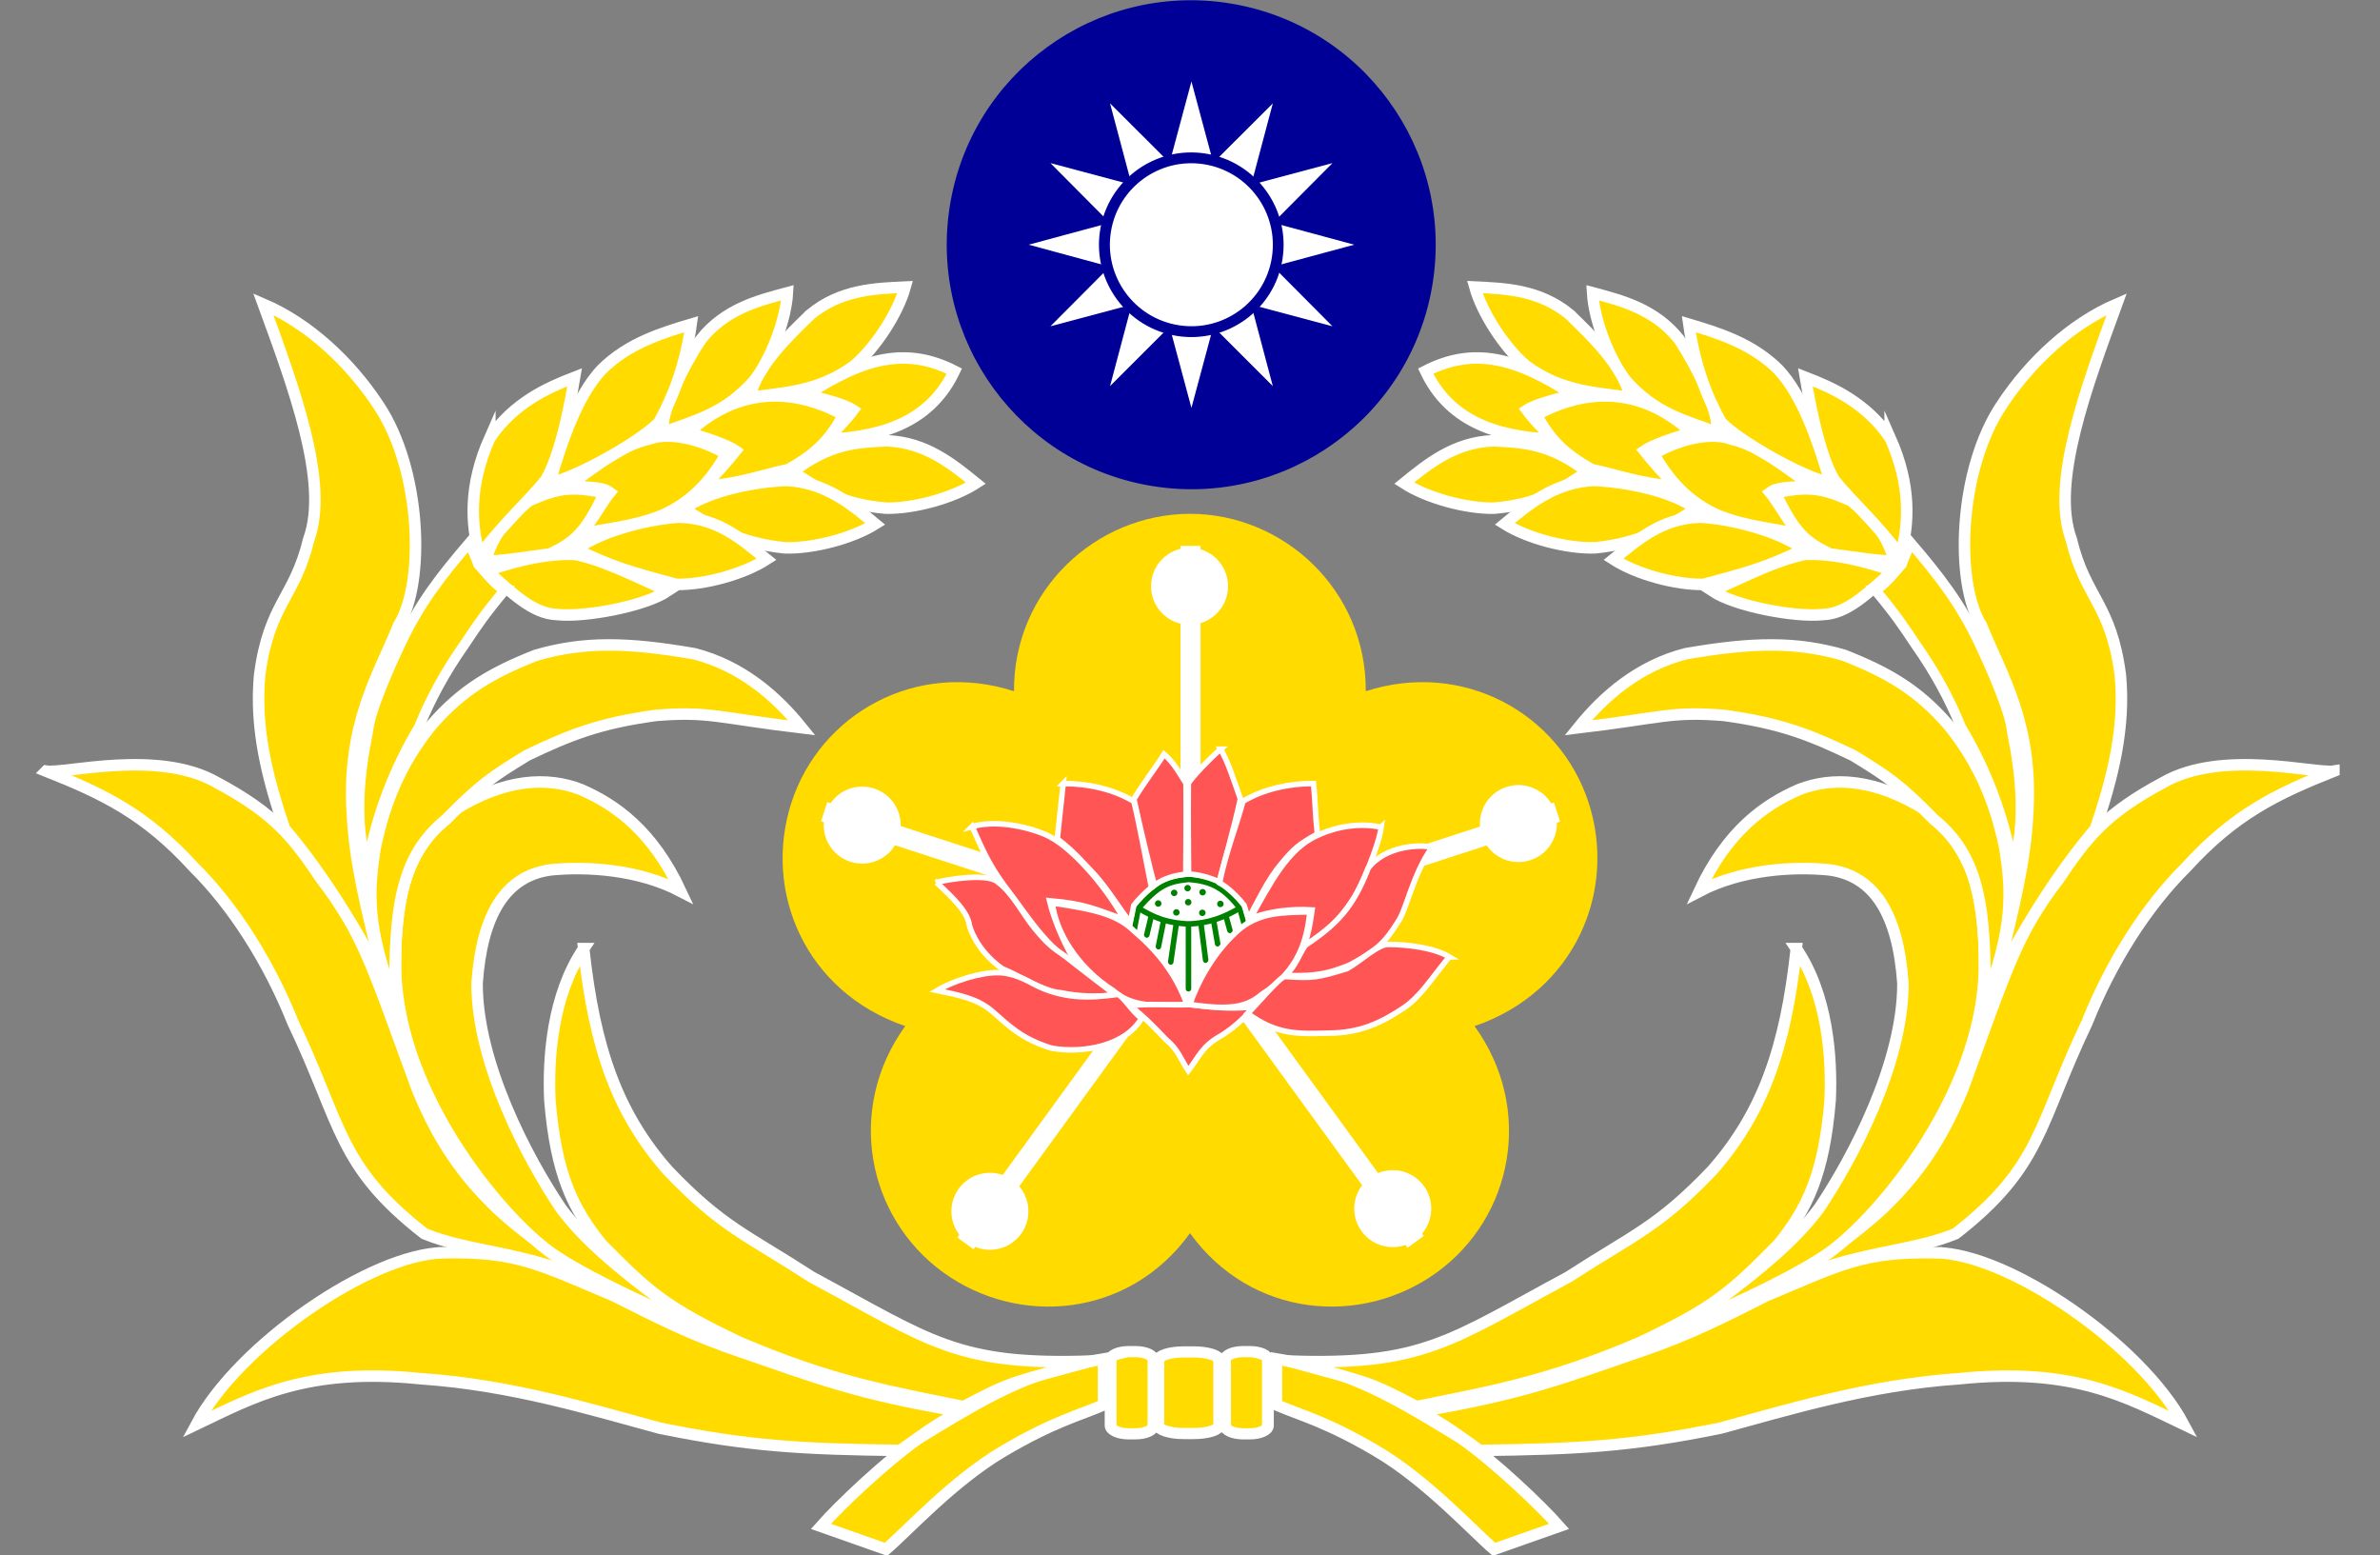 <?xml version="1.0" encoding="UTF-8" standalone="no"?>
<!-- Generator: Adobe Illustrator 16.0.0, SVG Export Plug-In . SVG Version: 6.00 Build 0)  -->

<svg
   xmlns:dc="http://purl.org/dc/elements/1.1/"
   xmlns:cc="http://creativecommons.org/ns#"
   xmlns:rdf="http://www.w3.org/1999/02/22-rdf-syntax-ns#"
   xmlns:svg="http://www.w3.org/2000/svg"
   xmlns="http://www.w3.org/2000/svg"
   xmlns:sodipodi="http://sodipodi.sourceforge.net/DTD/sodipodi-0.dtd"
   xmlns:inkscape="http://www.inkscape.org/namespaces/inkscape"
   enable-background="new 0 0 827.727 540.689"
   xml:space="preserve"
   height="540.69px"
   viewBox="0 0 827.727 540.689"
   width="827.73px"
   version="1.1"
   y="0px"
   x="0px"
   id="svg2"
   inkscape:version="0.48.4 r9939"
   sodipodi:docname="Republic_of_China_Military_Police_Logo-2.svg"><rect x="0" y="0" width="827.727" height="540.689" fill="#808080" stroke="none"/><sodipodi:namedview
   pagecolor="#ffffff"
   bordercolor="#666666"
   borderopacity="1"
   objecttolerance="10"
   gridtolerance="10"
   guidetolerance="10"
   inkscape:pageopacity="0"
   inkscape:pageshadow="2"
   inkscape:window-width="1920"
   inkscape:window-height="1028"
   id="namedview240"
   showgrid="false"
   inkscape:zoom="1"
   inkscape:cx="415.32649"
   inkscape:cy="229.8825"
   inkscape:window-x="-8"
   inkscape:window-y="-8"
   inkscape:window-maximized="1"
   inkscape:current-layer="svg2" /><defs
   id="defs6">
</defs>
<g
   transform="translate(-3.936,0)"
   id="g8"
   style="fill:#ffdb00;fill-opacity:1">
		<g
   transform="matrix(1.057,0,0,0.999,-182.077,-86.83)"
   id="g10"
   style="fill:#ffdb00;fill-opacity:1">
			<path
   style="fill:#ffdb00;stroke:#ffffff;stroke-width:3.892;fill-opacity:1"
   d="m 579.06,583.09 c 0,1.58 2.634,2.861 5.886,2.861 h 2.327 c 3.252,0 5.888,-1.28 5.888,-2.861 v -22.884 c 0,-1.578 -2.636,-2.861 -5.888,-2.861 h -2.327 c -3.252,0 -5.886,1.281 -5.886,2.861 v 22.884 z"
   id="path12"
   inkscape:connector-curvature="0" />
			<path
   style="fill:#ffdb00;stroke:#ffffff;stroke-width:3.892;fill-opacity:1"
   d="m 577.14,583.01 c 0,1.568 -3.742,2.84 -8.36,2.84 h -3.304 c -4.617,0 -8.358,-1.274 -8.358,-2.84 v -22.721 c 0,-1.57 3.741,-2.84 8.358,-2.84 h 3.304 c 4.617,0 8.36,1.272 8.36,2.84 v 22.721 z"
   id="path14"
   inkscape:connector-curvature="0" />
			<path
   style="fill:#ffdb00;stroke:#ffffff;stroke-width:3.892;fill-opacity:1"
   d="m 555.51,583.09 c 0,1.58 -2.635,2.861 -5.887,2.861 h -2.327 c -3.252,0 -5.888,-1.28 -5.888,-2.861 v -22.884 c 0,-1.578 2.636,-2.861 5.888,-2.861 h 2.327 c 3.252,0 5.887,1.281 5.887,2.861 v 22.884 z"
   id="path16"
   inkscape:connector-curvature="0" />
		</g>
		<g
   stroke-miterlimit="10"
   transform="translate(-1,0)"
   id="g18"
   style="stroke-miterlimit:10;fill:#ffdb00;fill-opacity:1">
			<g
   transform="matrix(0.999,-0.043,0.043,0.999,-168.824,-22.606)"
   id="g20"
   style="fill:#ffdb00;fill-opacity:1">
					<path
   style="fill:#ffdb00;stroke:#ffffff;stroke-width:4;stroke-miterlimit:10;fill-opacity:1"
   d="m 713.57,190.83 c -19.665,-14.33 -34.529,-18.111 -51.082,-10.514 7.174,16.874 22.12,23.896 43.469,25.611 -2.907,-3.149 -6.492,-7.11 -8.83,-10.561 3.532,-2.118 12.294,-3.756 16.443,-4.536 z"
   id="path22"
   inkscape:connector-curvature="0" />
					<path
   style="fill:#ffdb00;stroke:#ffffff;stroke-width:4;stroke-miterlimit:10;fill-opacity:1"
   d="m 713.35,162.77 c -10.213,-9.132 -22.195,-9.993 -32.509,-10.927 2.167,9.263 9.347,21.39 16.476,28.024 12.132,9.838 24.318,10.422 35.922,12.689 -1.936,-11.184 -12.984,-22.471 -19.889,-29.786 z"
   id="path24"
   inkscape:connector-curvature="0" />
					<path
   style="fill:#ffdb00;stroke:#ffffff;stroke-width:4;stroke-miterlimit:10;fill-opacity:1"
   d="m 754.11,205.74 c -17.566,-17.763 -37.481,-16.609 -53.817,-8.558 4.588,9.375 9.366,14.17 18.315,19.782 8.767,2.242 17.606,6.013 29.326,7.107 -2.992,-3.068 -8.164,-9.403 -10.596,-12.788 3.471,-2.215 12.644,-4.65 16.772,-5.543 z"
   id="path26"
   inkscape:connector-curvature="0" />
					<path
   style="fill:#ffdb00;stroke:#ffffff;stroke-width:4;stroke-miterlimit:10;fill-opacity:1"
   d="m 794.57,225.69 c -9.955,-7.87 -17.944,-14.797 -26.954,-17.204 -5.526,-2.407 -16.051,-1.787 -27.097,3.944 4.557,9.296 11.513,17.745 21.86,22.576 9.47,4.222 19.572,5.391 27.898,7.628 -3.072,-2.989 -7.335,-11.701 -9.856,-15.021 3.413,-2.306 10.047,-0.921 14.149,-1.923 z"
   id="path28"
   inkscape:connector-curvature="0" />
					<path
   style="fill:#ffdb00;stroke:#ffffff;stroke-width:4;stroke-miterlimit:10;fill-opacity:1"
   d="m 751.11,173.18 c -8.038,-11.096 -19.563,-14.483 -29.442,-17.59 0.148,9.513 4.584,22.889 10.14,30.887 9.764,12.193 20.11,14.835 30.967,19.517 1.521,-6.872 -6.475,-24.199 -11.665,-32.814 z"
   id="path30"
   inkscape:connector-curvature="0" />
					<path
   style="fill:#ffdb00;stroke:#ffffff;stroke-width:4;stroke-miterlimit:10;fill-opacity:1"
   d="m 684.9,205.52 c -13.7,-0.054 -23.234,7.255 -31.568,13.401 7.769,5.491 21.187,9.798 30.923,10.027 15.605,-0.693 22.75,-5.2 32.934,-11.205 C 704.835,207.18 694.919,206.408 684.9,205.52 z"
   id="path32"
   inkscape:connector-curvature="0" />
					<path
   style="fill:#ffdb00;stroke:#ffffff;stroke-width:4;stroke-miterlimit:10;fill-opacity:1"
   d="m 719.09,220.8 c -13.7,0.116 -23.142,7.543 -31.4,13.792 7.837,5.394 21.307,9.535 31.045,9.643 15.595,-0.886 25.606,-5.98 35.716,-12.111 -8.959,-6.972 -25.332,-10.56 -35.361,-11.324 z"
   id="path34"
   inkscape:connector-curvature="0" />
					<path
   style="fill:#ffdb00;stroke:#ffffff;stroke-width:4;stroke-miterlimit:10;fill-opacity:1"
   d="m 755.53,235.13 c -13.701,-0.063 -22.245,7.238 -30.584,13.379 7.765,5.497 21.181,9.813 30.916,10.049 16.601,-3.666 22.754,-5.183 35.43,-10.684 -8.866,-7.087 -25.744,-11.847 -35.762,-12.744 z"
   id="path36"
   inkscape:connector-curvature="0" />
					<path
   style="fill:#ffdb00;stroke:#ffffff;stroke-width:4;stroke-miterlimit:10;fill-opacity:1"
   d="m 785.05,185.02 c -8.855,-9.6 -20.617,-13.683 -30.403,-17.069 1.37,13.991 4.926,25.001 9.756,34.645 6.924,7.491 28.333,20.603 37.062,22.608 -3.654,-14.911 -8.349,-30.875 -16.415,-40.184 z"
   id="path38"
   inkscape:connector-curvature="0" />
					<path
   style="fill:#ffdb00;stroke:#ffffff;stroke-width:4;stroke-miterlimit:10;fill-opacity:1"
   d="m 808.4,231.71 c -10.11,-5.021 -14.58,-5.723 -26.203,-3.95 6.074,14.805 10.266,17.931 18.027,22.119 9.481,1.611 13.577,2.697 22.478,3.575 -2.638,-9.401 -5.51,-13.907 -14.302,-21.744 z"
   id="path40"
   inkscape:connector-curvature="0" />
					<path
   style="fill:#ffdb00;stroke:#ffffff;stroke-width:4;stroke-miterlimit:10;fill-opacity:1"
   d="m 822.9,210.42 c -7.922,-12.557 -19.053,-18.151 -28.546,-22.289 1.769,14.552 4.397,28.31 8.423,36.001 5.318,7.379 13.28,14.784 21.982,27.323 3.471,-10.956 4.797,-24.074 -1.859,-41.035 z"
   id="path42"
   inkscape:connector-curvature="0" />
					<path
   style="fill:#ffdb00;stroke:#ffffff;stroke-width:4;stroke-miterlimit:10;fill-opacity:1"
   d="m 791.62,249.62 c -10.215,1.687 -20.377,6.35 -32.803,11.349 7.668,5.632 28.252,10.443 37.982,9.854 8.65,0.089 15.872,-6.712 25.154,-14.136 -12.351,-4.959 -22.322,-6.99 -30.333,-7.067 z"
   id="path44"
   inkscape:connector-curvature="0" />
			</g>
			<g
   id="g46"
   style="fill:#ffdb00;fill-opacity:1">
				<g
   transform="translate(-148.293,-87.333)"
   id="g48"
   style="fill:#ffdb00;fill-opacity:1">
						<path
   style="fill:#ffdb00;stroke:#ffffff;stroke-width:4;stroke-miterlimit:10;fill-opacity:1"
   d="m 611.87,562.98 c -4.336,-1.104 -10.659,-2.515 -14.712,-3.164 v 16.014 c 8.524,3.653 17.374,5.765 34.843,16.055 17.47,10.291 33.331,27.742 40.818,34.141 l 22.643,-7.979 c -6.36,-7.22 -22.82,-22.88 -34.46,-30.88 -18.33,-11.17 -31.6,-19.26 -49.13,-24.18 z"
   id="path50"
   inkscape:connector-curvature="0" />
						<path
   style="fill:#ffdb00;stroke:#ffffff;stroke-width:4;stroke-miterlimit:10;fill-opacity:1"
   d="m 826.63,522.9 c -25.752,-0.483 -33.491,4.249 -59.11,14.955 -14.37,7.25 -26.776,13.652 -44.161,19.507 -25.786,8.796 -39.816,14.601 -76.392,20.728 9.197,4.896 13.174,8.074 20.91,13.552 33.952,-0.443 52.405,-1.372 83.657,-7.742 23.411,-6.323 51.255,-15.005 82.977,-17.174 40.01,-4.133 58.452,6.48 78.161,15.87 C 897.836,554.828 851.833,523.243 826.63,522.9 z"
   id="path52"
   inkscape:connector-curvature="0" />
						<path
   style="fill:#ffdb00;stroke:#ffffff;stroke-width:4;stroke-miterlimit:10;fill-opacity:1"
   d="m 777.96,417.16 c -3.743,34.847 -11.815,57.359 -29.343,77.234 -18.734,19.592 -27.149,22.208 -49.995,36.986 -41.273,22.19 -50.467,30.847 -97.294,29.194 27.683,7.598 27.27,6.727 44.502,15.843 24.169,-4.957 45.136,-8.312 77.914,-22.361 25.354,-12.046 31.301,-17.139 48.102,-34.203 9.836,-12.288 15.738,-24.044 17.883,-50.03 0.645,-14.625 -0.825,-36.507 -11.769,-52.663 z"
   id="path54"
   inkscape:connector-curvature="0" />
				</g>
					<path
   style="fill:#ffdb00;stroke:#ffffff;stroke-width:4;stroke-miterlimit:10;fill-opacity:1"
   d="m 816.63,268.12 c -6.425,1.044 -38.93,-7.772 -59.309,3.935 -20.126,10.745 -26.746,19.181 -36.471,33.71 -14.715,18.987 -18.165,31.758 -33.281,72.841 -7.4,18.074 -15.764,29.927 -27.64,41.443 -10.015,9.279 -18.592,14.771 -34.708,25.982 26.475,-11.362 43.79,-10.488 59.844,-17.077 30.081,-23.411 28.725,-37.842 45.669,-73.311 8.485,-21.228 20.781,-40.506 34.549,-54.151 16.809,-18.418 31.37,-25.437 51.347,-33.372 z"
   id="path56"
   inkscape:connector-curvature="0" />
					<path
   style="fill:#ffdb00;stroke:#ffffff;stroke-width:4;stroke-miterlimit:10;fill-opacity:1"
   d="m 674.95,281.8 c -17.911,-11.294 -32.854,-11.738 -44.29,-7.283 -11.971,5.174 -24.962,14.341 -34.788,35.424 14.909,-7.802 33.021,-8.686 45.019,-7.518 16.111,1.992 24.196,15.799 25.848,39.454 0.126,27.63 -17.471,60.912 -29.162,78.252 -8.309,11.167 -20.565,21.831 -46.487,40.356 11.258,-4.32 34.334,-14.711 47.748,-23.408 16.946,-10.661 55.111,-54.752 56.212,-99.656 0.492,-27.828 -4.534,-42.456 -20.1,-55.621 z"
   id="path58"
   inkscape:connector-curvature="0" />
					<path
   style="fill:#ffdb00;stroke:#ffffff;stroke-width:4;stroke-miterlimit:10;fill-opacity:1"
   d="m 646.31,227.84 c -16.746,-4.866 -31.919,-4.545 -55.069,-0.547 -16.261,4.167 -28.357,14.513 -37.426,25.771 29.047,-3.458 32.278,-5.838 50.805,-4.305 19.488,2.664 29.797,6.717 44.771,13.893 12.316,7.527 16.346,10.283 28.116,22.245 15.771,12.793 18.271,30.82 17.713,64.084 10.12,-26.813 9.34,-38.665 7.012,-53.983 -3.12,-15.082 -8.556,-29.271 -19.661,-42.896 C 672.025,239.921 661.64,233.898 646.31,227.84 z"
   id="path60"
   inkscape:connector-curvature="0" />
					<path
   style="fill:#ffdb00;stroke:#ffffff;stroke-width:4;stroke-miterlimit:10;fill-opacity:1"
   d="m 741.09,105.74 c -15.728,6.729 -30.088,20.04 -39.989,35.067 -15.097,22.446 -16.358,61.861 -7.103,76.601 7.229,17.793 18.308,34.746 16.071,66.423 -0.775,15.04 -4.272,30.322 -11.451,58.643 12.617,-24.675 25,-42.461 35.076,-54.278 5.941,-17.591 10.395,-34.835 8.677,-53.435 -3.29,-25.043 -12.133,-26.69 -17.093,-47.27 -7.22,-19.722 5.439,-53.295 15.812,-81.751 z"
   id="path62"
   inkscape:connector-curvature="0" />
					<path
   style="fill:#ffdb00;stroke:#ffffff;stroke-width:3.5;stroke-miterlimit:10;fill-opacity:1"
   d="m 693.84,224.82 c -6.982,-15.065 -14.472,-24.476 -24.731,-36.491 -0.11,2.195 -2.146,5.696 -2.753,7.836 -1.849,2.029 -6.881,8.457 -9.359,8.829 7.201,8.656 9.806,12.539 14.312,19.338 6.386,9.031 11.74,18.793 15.604,28.461 8.991,14.905 15.227,31.789 17.981,47.888 6.379,-19.119 -10e-4,-44.172 -0.267,-46.636 -0.6,-6.903 -7.864,-23.011 -10.787,-29.225 z"
   id="path64"
   inkscape:connector-curvature="0" />
			</g>
		</g>
		<g
   stroke-miterlimit="10"
   transform="matrix(-1,0,0,1,836.6,-3.7343749e-6)"
   id="g66"
   style="stroke-miterlimit:10;fill:#ffdb00;fill-opacity:1">
			<g
   transform="matrix(0.999,-0.043,0.043,0.999,-168.824,-22.606)"
   id="g68"
   style="fill:#ffdb00;fill-opacity:1">
					<path
   style="fill:#ffdb00;stroke:#ffffff;stroke-width:4;stroke-miterlimit:10;fill-opacity:1"
   d="m 713.57,190.83 c -19.665,-14.33 -34.529,-18.111 -51.082,-10.514 7.174,16.874 22.12,23.896 43.469,25.611 -2.907,-3.149 -6.492,-7.11 -8.83,-10.561 3.532,-2.118 12.293,-3.756 16.443,-4.536 z"
   id="path70"
   inkscape:connector-curvature="0" />
					<path
   style="fill:#ffdb00;stroke:#ffffff;stroke-width:4;stroke-miterlimit:10;fill-opacity:1"
   d="m 713.34,162.77 c -10.213,-9.132 -22.195,-9.993 -32.509,-10.927 2.167,9.263 9.346,21.39 16.476,28.024 12.132,9.838 24.318,10.422 35.922,12.689 -1.936,-11.184 -12.985,-22.472 -19.889,-29.786 z"
   id="path72"
   inkscape:connector-curvature="0" />
					<path
   style="fill:#ffdb00;stroke:#ffffff;stroke-width:4;stroke-miterlimit:10;fill-opacity:1"
   d="m 754.11,205.74 c -17.566,-17.763 -37.481,-16.609 -53.817,-8.558 4.587,9.375 9.367,14.17 18.315,19.782 8.767,2.242 17.606,6.013 29.326,7.107 -2.992,-3.068 -8.164,-9.403 -10.597,-12.788 3.473,-2.214 12.646,-4.649 16.773,-5.543 z"
   id="path74"
   inkscape:connector-curvature="0" />
					<path
   style="fill:#ffdb00;stroke:#ffffff;stroke-width:4;stroke-miterlimit:10;fill-opacity:1"
   d="m 794.57,225.69 c -9.954,-7.87 -17.945,-14.797 -26.954,-17.204 -5.526,-2.407 -16.051,-1.787 -27.097,3.944 4.557,9.296 11.513,17.745 21.859,22.575 9.471,4.222 19.573,5.391 27.899,7.628 -3.072,-2.989 -7.336,-11.701 -9.856,-15.021 3.413,-2.305 10.046,-0.92 14.149,-1.922 z"
   id="path76"
   inkscape:connector-curvature="0" />
					<path
   style="fill:#ffdb00;stroke:#ffffff;stroke-width:4;stroke-miterlimit:10;fill-opacity:1"
   d="m 751.11,173.18 c -8.038,-11.096 -19.563,-14.483 -29.442,-17.59 0.147,9.513 4.584,22.889 10.14,30.887 9.763,12.193 20.109,14.834 30.966,19.517 1.522,-6.872 -6.474,-24.199 -11.664,-32.814 z"
   id="path78"
   inkscape:connector-curvature="0" />
					<path
   style="fill:#ffdb00;stroke:#ffffff;stroke-width:4;stroke-miterlimit:10;fill-opacity:1"
   d="m 684.9,205.52 c -13.701,-0.054 -23.234,7.255 -31.568,13.401 7.769,5.491 21.187,9.798 30.923,10.027 15.605,-0.693 22.749,-5.2 32.934,-11.205 C 704.835,207.18 694.919,206.408 684.9,205.52 z"
   id="path80"
   inkscape:connector-curvature="0" />
					<path
   style="fill:#ffdb00;stroke:#ffffff;stroke-width:4;stroke-miterlimit:10;fill-opacity:1"
   d="m 719.09,220.8 c -13.7,0.116 -23.143,7.543 -31.4,13.792 7.836,5.394 21.307,9.535 31.045,9.643 15.595,-0.886 25.605,-5.98 35.715,-12.111 -8.958,-6.971 -25.331,-10.559 -35.36,-11.324 z"
   id="path82"
   inkscape:connector-curvature="0" />
					<path
   style="fill:#ffdb00;stroke:#ffffff;stroke-width:4;stroke-miterlimit:10;fill-opacity:1"
   d="m 755.53,235.13 c -13.7,-0.063 -22.244,7.238 -30.583,13.379 7.765,5.497 21.181,9.813 30.916,10.049 16.601,-3.666 22.754,-5.183 35.43,-10.684 -8.866,-7.087 -25.744,-11.848 -35.763,-12.744 z"
   id="path84"
   inkscape:connector-curvature="0" />
					<path
   style="fill:#ffdb00;stroke:#ffffff;stroke-width:4;stroke-miterlimit:10;fill-opacity:1"
   d="m 785.04,185.02 c -8.854,-9.6 -20.616,-13.683 -30.402,-17.069 1.37,13.991 4.926,25.001 9.756,34.645 6.924,7.491 28.333,20.603 37.062,22.608 -3.655,-14.911 -8.35,-30.875 -16.416,-40.184 z"
   id="path86"
   inkscape:connector-curvature="0" />
					<path
   style="fill:#ffdb00;stroke:#ffffff;stroke-width:4;stroke-miterlimit:10;fill-opacity:1"
   d="m 808.4,231.71 c -10.11,-5.021 -14.58,-5.723 -26.203,-3.95 6.074,14.805 10.266,17.931 18.027,22.119 9.481,1.611 13.577,2.697 22.478,3.575 -2.639,-9.401 -5.511,-13.907 -14.302,-21.744 z"
   id="path88"
   inkscape:connector-curvature="0" />
					<path
   style="fill:#ffdb00;stroke:#ffffff;stroke-width:4;stroke-miterlimit:10;fill-opacity:1"
   d="m 822.9,210.42 c -7.921,-12.557 -19.052,-18.151 -28.545,-22.289 1.769,14.552 4.397,28.31 8.423,36.001 5.318,7.379 13.28,14.784 21.981,27.323 3.472,-10.956 4.799,-24.074 -1.859,-41.035 z"
   id="path90"
   inkscape:connector-curvature="0" />
					<path
   style="fill:#ffdb00;stroke:#ffffff;stroke-width:4;stroke-miterlimit:10;fill-opacity:1"
   d="m 791.62,249.62 c -10.215,1.687 -20.377,6.35 -32.803,11.349 7.667,5.632 28.251,10.443 37.981,9.854 8.651,0.09 15.873,-6.712 25.156,-14.136 -12.353,-4.959 -22.323,-6.99 -30.334,-7.067 z"
   id="path92"
   inkscape:connector-curvature="0" />
			</g>
			<g
   id="g94"
   style="fill:#ffdb00;fill-opacity:1">
				<g
   transform="translate(-148.293,-87.333)"
   id="g96"
   style="fill:#ffdb00;fill-opacity:1">
						<path
   style="fill:#ffdb00;stroke:#ffffff;stroke-width:4;stroke-miterlimit:10;fill-opacity:1"
   d="m 611.87,562.98 c -4.336,-1.104 -10.66,-2.515 -14.712,-3.164 v 16.014 c 8.524,3.653 17.373,5.765 34.843,16.055 17.47,10.291 33.331,27.742 40.817,34.141 l 22.644,-7.979 C 689.101,610.818 672.634,595.16 660.997,587.157 642.669,575.993 629.398,567.9 611.87,562.98 z"
   id="path98"
   inkscape:connector-curvature="0" />
						<path
   style="fill:#ffdb00;stroke:#ffffff;stroke-width:4;stroke-miterlimit:10;fill-opacity:1"
   d="m 826.62,522.9 c -25.752,-0.483 -33.491,4.249 -59.11,14.955 -14.37,7.25 -26.776,13.652 -44.161,19.507 -25.786,8.796 -39.816,14.601 -76.392,20.728 9.197,4.896 13.174,8.074 20.91,13.552 33.952,-0.443 52.405,-1.372 83.657,-7.742 23.411,-6.323 51.255,-15.005 82.977,-17.174 40.009,-4.133 58.452,6.48 78.16,15.87 C 897.826,554.828 851.823,523.243 826.62,522.9 z"
   id="path100"
   inkscape:connector-curvature="0" />
						<path
   style="fill:#ffdb00;stroke:#ffffff;stroke-width:4;stroke-miterlimit:10;fill-opacity:1"
   d="m 777.96,417.16 c -3.743,34.847 -11.815,57.359 -29.343,77.234 -18.734,19.592 -27.149,22.208 -49.995,36.986 -41.273,22.19 -50.467,30.847 -97.295,29.194 27.684,7.598 27.271,6.727 44.502,15.843 24.17,-4.957 45.137,-8.312 77.915,-22.361 25.354,-12.046 31.301,-17.139 48.102,-34.203 9.836,-12.288 15.738,-24.044 17.883,-50.03 0.645,-14.625 -0.826,-36.507 -11.769,-52.663 z"
   id="path102"
   inkscape:connector-curvature="0" />
				</g>
					<path
   style="fill:#ffdb00;stroke:#ffffff;stroke-width:4;stroke-miterlimit:10;fill-opacity:1"
   d="m 816.63,268.12 c -6.425,1.044 -38.93,-7.772 -59.309,3.935 -20.126,10.745 -26.746,19.181 -36.471,33.71 -14.715,18.987 -18.166,31.758 -33.282,72.841 -7.399,18.074 -15.764,29.927 -27.639,41.443 -10.015,9.279 -18.592,14.771 -34.708,25.982 26.475,-11.362 43.79,-10.488 59.843,-17.077 30.082,-23.411 28.726,-37.842 45.67,-73.311 8.485,-21.228 20.781,-40.506 34.549,-54.151 16.81,-18.418 31.371,-25.437 51.347,-33.372 z"
   id="path104"
   inkscape:connector-curvature="0" />
					<path
   style="fill:#ffdb00;stroke:#ffffff;stroke-width:4;stroke-miterlimit:10;fill-opacity:1"
   d="m 674.95,281.8 c -17.911,-11.294 -32.855,-11.738 -44.29,-7.283 -11.971,5.174 -24.962,14.341 -34.788,35.424 14.909,-7.802 33.02,-8.686 45.019,-7.518 16.111,1.992 24.196,15.799 25.848,39.454 0.126,27.63 -17.471,60.912 -29.162,78.252 -8.309,11.167 -20.565,21.831 -46.487,40.356 11.258,-4.32 34.334,-14.711 47.748,-23.408 16.946,-10.661 55.111,-54.752 56.212,-99.656 0.492,-27.828 -4.533,-42.457 -20.1,-55.621 z"
   id="path106"
   inkscape:connector-curvature="0" />
					<path
   style="fill:#ffdb00;stroke:#ffffff;stroke-width:4;stroke-miterlimit:10;fill-opacity:1"
   d="m 646.31,227.84 c -16.746,-4.866 -31.919,-4.545 -55.069,-0.547 -16.261,4.167 -28.358,14.513 -37.426,25.771 29.047,-3.458 32.278,-5.838 50.805,-4.305 19.488,2.664 29.797,6.717 44.771,13.893 12.316,7.527 16.346,10.283 28.116,22.245 15.771,12.793 18.271,30.82 17.713,64.084 10.12,-26.813 9.34,-38.665 7.012,-53.983 -3.121,-15.082 -8.556,-29.271 -19.661,-42.896 -10.546,-12.18 -20.932,-18.203 -36.261,-24.262 z"
   id="path108"
   inkscape:connector-curvature="0" />
					<path
   style="fill:#ffdb00;stroke:#ffffff;stroke-width:4;stroke-miterlimit:10;fill-opacity:1"
   d="m 741.09,105.74 c -15.728,6.729 -30.088,20.04 -39.989,35.067 -15.097,22.446 -16.358,61.861 -7.103,76.601 7.229,17.793 18.308,34.746 16.071,66.423 -0.775,15.04 -4.272,30.322 -11.451,58.643 12.617,-24.675 25,-42.461 35.076,-54.278 5.941,-17.591 10.395,-34.835 8.677,-53.435 -3.29,-25.043 -12.133,-26.69 -17.094,-47.27 -7.218,-19.722 5.441,-53.295 15.813,-81.751 z"
   id="path110"
   inkscape:connector-curvature="0" />
					<path
   style="fill:#ffdb00;stroke:#ffffff;stroke-width:3.5;stroke-miterlimit:10;fill-opacity:1"
   d="m 693.83,224.82 c -6.981,-15.065 -14.471,-24.476 -24.73,-36.491 -0.111,2.195 -2.146,5.696 -2.753,7.836 -1.849,2.029 -6.882,8.457 -9.359,8.829 7.201,8.656 9.806,12.539 14.312,19.338 6.386,9.031 11.74,18.793 15.604,28.461 8.99,14.905 15.227,31.789 17.981,47.888 6.379,-19.119 -10e-4,-44.172 -0.267,-46.636 -0.599,-6.903 -7.863,-23.011 -10.788,-29.225 z"
   id="path112"
   inkscape:connector-curvature="0" />
			</g>
		</g>
	</g><g
   transform="matrix(1.218,0,0,1.221,-920.199,-771.636)"
   id="g114">
			<path
   style="fill:#000096;fill-opacity:1"
   d="m1084.9,770.44c-38.092-5.949-64.162-41.563-58.23-79.547,5.932-37.983,41.62-63.952,79.712-58.003,38.091,5.949,64.161,41.563,58.229,79.546-5.933,37.983-41.621,63.952-79.711,58.004z"
   id="path116" />
		<path
   style="fill:#ffffff;"
   d="m1095.7,655.18,6.234,23.149,17.002-16.915-6.177,23.179,23.207-6.177-16.944,17.001,23.15,6.235-23.15,6.234,16.944,17.002-23.207-6.177,6.177,23.207-17.002-16.944-6.234,23.15-6.234-23.15-17.002,16.944,6.177-23.207-23.207,6.177,16.944-16.973-23.151-6.262,23.151-6.235-16.944-17.001,23.207,6.177-6.177-23.179,17.002,16.915,6.234-23.15,0,0,0,0z"
   id="path118" />
			<path
   style="fill:#000096;fill-opacity:1"
   d="m1091.6,727.64c-14.384-2.246-24.229-15.696-21.989-30.04,2.24-14.345,15.717-24.151,30.102-21.905,14.384,2.247,24.23,15.696,21.989,30.04-2.24,14.344-15.718,24.152-30.102,21.905z"
   id="path120" />
			<path
   style="fill:#ffffff;"
   d="m1092.1,724.59c-12.697-1.983-21.386-13.855-19.409-26.516,1.977-12.662,13.873-21.318,26.57-19.335s21.387,13.854,19.409,26.516c-1.977,12.661-13.873,21.318-26.57,19.335z"
   id="path122" />
	</g>
<path
   style="fill:#ffdb00;fill-opacity:1"
   d="m 413.871,178.649 c -32.833,0.056 -61.414,26.707 -61.219,61.688 -34.077,-10.993 -67.374,7.898 -77.392,38.692 -10.009,30.764 4.655,65.801 39.564,77.748 -20.793,28.824 -13.228,66.451 13.158,85.596 26.243,19.042 64.64,15.851 85.889,-13.597 21.25,29.448 59.647,32.639 85.889,13.597 26.386,-19.146 33.86,-56.772 13.066,-85.596 34.909,-11.948 49.664,-46.984 39.655,-77.748 -10.018,-30.794 -43.406,-49.684 -77.483,-38.692 0.194,-34.981 -28.294,-61.632 -61.128,-61.688 z"
   id="path128"
   inkscape:connector-curvature="0" /><g
   style="fill:#ffffff"
   transform="matrix(2.678,0,0,2.678,1594.586,-1689.749)"
   id="g130"><g
     style="fill:#ffffff"
     id="g132"><rect
       style="fill:#ffffff"
       height="50"
       width="2.6"
       y="701.85"
       x="-442.13"
       id="rect134" /><path
       style="fill:#ffffff"
       d="m -509.89,704.5 c 0,2.385 -1.381,4.319 -3.085,4.319 -1.704,0 -3.085,-1.934 -3.085,-4.319 0,-2.385 1.381,-4.319 3.085,-4.319 1.704,0 3.085,1.934 3.085,4.319 z"
       transform="matrix(1.621,0,0,1.158,390.575,-108.724)"
       id="path136"
       inkscape:connector-curvature="0" /></g><g
     style="fill:#ffffff"
     transform="matrix(0.309,-0.951,0.951,0.309,-1019.652,100.264)"
     id="g138"><rect
       style="fill:#ffffff"
       height="50"
       width="2.6"
       y="701.85"
       x="-442.13"
       id="rect140" /><path
       style="fill:#ffffff"
       d="m -509.89,704.5 c 0,2.385 -1.381,4.319 -3.085,4.319 -1.704,0 -3.085,-1.934 -3.085,-4.319 0,-2.385 1.381,-4.319 3.085,-4.319 1.704,0 3.085,1.934 3.085,4.319 z"
       transform="matrix(1.621,0,0,1.158,390.575,-108.724)"
       id="path142"
       inkscape:connector-curvature="0" /></g><g
     style="fill:#ffffff"
     transform="matrix(-0.809,-0.588,0.588,-0.809,-1239.385,1100.994)"
     id="g144"><rect
       style="fill:#ffffff"
       height="50"
       width="2.6"
       y="701.85"
       x="-442.13"
       id="rect146" /><path
       style="fill:#ffffff"
       d="m -509.89,704.5 c 0,2.385 -1.381,4.319 -3.085,4.319 -1.704,0 -3.085,-1.934 -3.085,-4.319 0,-2.385 1.381,-4.319 3.085,-4.319 1.704,0 3.085,1.934 3.085,4.319 z"
       transform="matrix(1.621,0,0,1.158,390.575,-108.724)"
       id="path148"
       inkscape:connector-curvature="0" /></g><g
     style="fill:#ffffff"
     transform="matrix(-0.809,0.588,-0.588,-0.809,-355.535,1619.215)"
     id="g150"><rect
       style="fill:#ffffff"
       height="50"
       width="2.6"
       y="701.85"
       x="-442.13"
       id="rect152" /><path
       style="fill:#ffffff"
       d="m -509.89,704.5 c 0,2.385 -1.381,4.319 -3.085,4.319 -1.704,0 -3.085,-1.934 -3.085,-4.319 0,-2.385 1.381,-4.319 3.085,-4.319 1.704,0 3.085,1.934 3.085,4.319 z"
       transform="matrix(1.621,0,0,1.158,390.575,-108.724)"
       id="path154"
       inkscape:connector-curvature="0" /></g><g
     style="fill:#ffffff"
     transform="matrix(0.309,0.951,-0.951,0.309,410.447,938.763)"
     id="g156"><rect
       style="fill:#ffffff"
       height="50"
       width="2.6"
       y="701.85"
       x="-442.13"
       id="rect158" /><path
       style="fill:#ffffff"
       d="m -509.89,704.5 c 0,2.385 -1.381,4.319 -3.085,4.319 -1.704,0 -3.085,-1.934 -3.085,-4.319 0,-2.385 1.381,-4.319 3.085,-4.319 1.704,0 3.085,1.934 3.085,4.319 z"
       transform="matrix(1.621,0,0,1.158,390.575,-108.724)"
       id="path160"
       inkscape:connector-curvature="0" /></g></g><g
   style="fill:#ffffff;stroke:#008000;stroke-opacity:1"
   transform="matrix(0.48,0,0,0.48,141.331,118.514)"
   id="g164"><path
     d="m 530.37,410.95 c 14.144,-15.921 20.807,-19.361 36.293,-20.817 15.993,1.137 25.662,5.75 37.233,20.818 l 4.244,15.521 c -1.462,0.15 -39.882,54.665 -41.476,54.646 -2.097,0.005 -38.42,-49.137 -40.284,-49.477 z"
     style="fill:#ffffff;stroke:#008000;stroke-width:4;stroke-miterlimit:4;stroke-dasharray:none;stroke-opacity:1"
     id="path166"
     inkscape:connector-curvature="0" /><path
     d="m 603.89,410.95 c -11.725,6.715 -21.694,10.764 -37.233,11.506 -15.744,-0.965 -24.051,-4.165 -36.293,-11.506"
     style="fill:#ffffff;stroke:#008000;stroke-width:4;stroke-miterlimit:4;stroke-dasharray:none;stroke-opacity:1"
     id="path168"
     inkscape:connector-curvature="0" /><path
     d="m 566.66,422.46 0,46.859"
     style="fill:#ffffff;stroke:#008000;stroke-width:4;stroke-linecap:round;stroke-miterlimit:4;stroke-dasharray:none;stroke-opacity:1"
     id="path170"
     inkscape:connector-curvature="0" /><path
     d="m 557.69,423.18 -3.875,26.755"
     style="fill:#ffffff;stroke:#008000;stroke-width:4;stroke-linecap:round;stroke-miterlimit:4;stroke-dasharray:none;stroke-opacity:1"
     id="path172"
     inkscape:connector-curvature="0" /><path
     d="m 548.44,421.12 -3.563,17.755"
     style="fill:#ffffff;stroke:#008000;stroke-width:4;stroke-linecap:round;stroke-miterlimit:4;stroke-dasharray:none;stroke-opacity:1"
     id="path174"
     inkscape:connector-curvature="0" /><path
     d="m 539.69,416.75 -3.25,13.63"
     style="fill:#ffffff;stroke:#008000;stroke-width:4;stroke-linecap:round;stroke-miterlimit:4;stroke-dasharray:none;stroke-opacity:1"
     id="path176"
     inkscape:connector-curvature="0" /><path
     d="m 575.87,423.22 3.25,25.38"
     style="fill:#ffffff;stroke:#008000;stroke-width:4;stroke-linecap:round;stroke-miterlimit:4;stroke-dasharray:none;stroke-opacity:1"
     id="path178"
     inkscape:connector-curvature="0" /><path
     d="m 585.12,421.15 2.688,15.568"
     style="fill:#ffffff;stroke:#008000;stroke-width:4;stroke-linecap:round;stroke-miterlimit:4;stroke-dasharray:none;stroke-opacity:1"
     id="path180"
     inkscape:connector-curvature="0" /><path
     d="m 593.87,416.78 2.813,10.255"
     style="fill:#ffffff;stroke:#008000;stroke-width:4;stroke-linecap:round;stroke-miterlimit:4;stroke-dasharray:none;stroke-opacity:1"
     id="path182"
     inkscape:connector-curvature="0" /></g><g
   style="fill:#ff5555;fill-opacity:1"
   transform="matrix(0.48,0,0,0.48,141.331,118.514)"
   id="g184"><g
     style="fill:#ff5555;stroke:#ffffff;stroke-width:10.058;stroke-miterlimit:4;stroke-dasharray:none;fill-opacity:1"
     transform="matrix(0.397,0,0,0.399,373.6,260.27)"
     id="g186"><g
       style="fill:#ff5555;stroke:#ffffff;stroke-width:10.058;stroke-miterlimit:4;stroke-dasharray:none;fill-opacity:1"
       id="g188"><path
         d="m 441.77,98.035 c 20.16,17.533 30.517,38.882 40.065,53.065 0.772,62.703 -0.26,119.1 -0.389,164.97 -21.282,2.195 -41.663,8.07 -57.269,20.112 -7.217,-25.877 -26.981,-108.01 -37.451,-156.47 17.881,-29.723 42.388,-60.883 55.044,-81.671 z"
         style="fill:#ff5555;stroke:#ffffff;stroke-width:10.058;stroke-miterlimit:4;stroke-dasharray:none;fill-opacity:1"
         id="path190"
         inkscape:connector-curvature="0" /><path
         d="m 257.71,151.37 c 47.203,0.015 92.823,10.819 128.87,32.37 9.749,38.281 20.829,100.58 32.164,156.37 -11.339,8.934 -25.849,23.876 -32.2,32.638 -1.8,7.959 -2.347,12.99 -6.372,30.82 -18.428,-22.791 -39.806,-58.384 -64.466,-86.031 -22.152,-22.656 -36.234,-40.849 -68.796,-65.747 4.354,-39.144 7.298,-67.062 10.798,-100.42 z"
         style="fill:#ff5555;stroke:#ffffff;stroke-width:10.058;stroke-miterlimit:4;stroke-dasharray:none;fill-opacity:1"
         id="path192"
         inkscape:connector-curvature="0" /><path
         d="m 91.495,229.38 c 55.639,-15.411 126.44,8.76 144.7,20.189 35.194,18.667 94.796,80.491 132.49,148.2 -52.594,-17.543 -66.411,-27.621 -136.04,-33.681 9.211,38.575 30.995,86.917 50.534,116.45 -54.807,-28.711 -86.965,-83.921 -134.5,-145.74 -26.608,-36.997 -36.423,-58.823 -57.178,-105.42 z"
         style="fill:#ff5555;stroke:#ffffff;stroke-width:10.058;stroke-miterlimit:4;stroke-dasharray:none;fill-opacity:1"
         id="path194"
         inkscape:connector-curvature="0" /><path
         d="m 26.516,330.93 c 19.971,-5.855 93.805,-17.104 111.29,-1.058 28.248,20.396 45.574,57.521 68.759,85.505 22.092,26.267 29.851,32.627 55.114,49.819 27.993,22.175 74.531,57.484 90.551,69.494 -32.028,4.476 -67.806,3.067 -98.437,-3.462 -32.566,-1.756 -80.707,-33.68 -106.84,-43.37 -39.05,-27.01 -55.292,-61.16 -60.25,-78.17 -3.312,-24.88 -27.588,-48.17 -60.184,-78.76 z"
         style="fill:#ff5555;stroke:#ffffff;stroke-width:10.058;stroke-miterlimit:4;stroke-dasharray:none;fill-opacity:1"
         id="path196"
         inkscape:connector-curvature="0" /><path
         d="m 237.81,368.25 c 82.01,12.05 119.68,21.512 151,52.606 41.75,34.88 75.37,77.43 94.67,131.52 -73.09,5.87 -106.43,-1.07 -133.83,-24.49 C 280.47,483.756 244,419.016 237.81,368.246 z"
         style="fill:#ff5555;stroke:#ffffff;stroke-width:10.058;stroke-miterlimit:4;stroke-dasharray:none;fill-opacity:1"
         id="path198"
         inkscape:connector-curvature="0" /><path
         d="m 27.581,527.1 c 28.65,-17.08 77.793,-32.568 110.54,-32.478 18.78,0.06 39.664,6.245 64.95,20.38 53.236,27.818 101.94,26.382 154.54,19.13 9.46,3.66 27.256,32.347 42.942,43.426 -27.94,48.76 -103.72,64.62 -163.51,54.37 -56.02,-16.68 -79.63,-42.03 -108.55,-66.82 -26.8,-22.99 -58.573,-29.18 -100.91,-38.01 z"
         style="fill:#ff5555;stroke:#ffffff;stroke-width:10.058;stroke-miterlimit:4;stroke-dasharray:none;fill-opacity:1"
         id="path200"
         inkscape:connector-curvature="0" /><path
         d="m 379.71,554.69 c 22.8,-4.06 84.877,-0.677 107.93,-2.007 47.849,4.297 62.398,8.7 118.86,4.312 -10,9.66 -31.551,35.541 -63.635,53.906 -32.084,18.365 -37.734,37.161 -56.892,61.681 -13.732,-20.101 -18.103,-37.862 -40.494,-56.263 -17.432,-17.621 -32.825,-35.309 -65.766,-61.629 z"
         style="fill:#ff5555;stroke:#ffffff;stroke-width:10.058;stroke-miterlimit:4;stroke-dasharray:none;fill-opacity:1"
         id="path202"
         inkscape:connector-curvature="0" /></g></g><g
     style="fill:#ff5555;fill-opacity:1"
     id="g204"><path
       style="fill:#ff5555;stroke:#ffffff;stroke-width:4;stroke-miterlimit:4;stroke-dasharray:none;fill-opacity:1"
       d="m 589.93,295.78 c -7.995,6.992 -19.565,18.988 -23.352,24.643 -0.306,25.004 0.103,47.595 0.154,65.884 6.375,-0.069 16.724,2.887 22.052,5.61 2.862,-10.319 11.361,-40.763 15.513,-60.086 -4.604,-13.345 -9.348,-27.761 -14.368,-36.051 z"
       id="path206"
       inkscape:connector-curvature="0" /><g
       style="fill:#ff5555;stroke:#ffffff;stroke-width:10.058;stroke-miterlimit:4;stroke-dasharray:none;fill-opacity:1"
       transform="matrix(-0.397,0,0,0.399,759.582,260.27)"
       id="g208"><g
         style="fill:#ff5555;stroke:#ffffff;stroke-width:10.058;stroke-miterlimit:4;stroke-dasharray:none;fill-opacity:1"
         id="g210"><path
           style="fill:#ff5555;stroke:#ffffff;stroke-width:10.058;stroke-miterlimit:4;stroke-dasharray:none;fill-opacity:1"
           d="m 257.71,151.37 c 47.203,0.015 92.823,10.819 128.87,32.37 9.749,38.281 31.31,92.191 42.645,147.99 -14.255,7.67 -33.201,25.421 -44.831,40.754 -2.976,7.853 -5.234,18.544 -7.323,24.768 -17.537,-30.77 -35.004,-70.448 -61.448,-101.2 -21.26,-25.316 -29.267,-33.414 -64.949,-52.993 4.354,-39.144 3.534,-58.329 7.035,-91.69 z"
           id="path212"
           inkscape:connector-curvature="0" /><path
           style="fill:#ff5555;stroke:#ffffff;stroke-width:10.058;stroke-miterlimit:4;stroke-dasharray:none;fill-opacity:1"
           d="m 134.15,230.63 c 51.015,-10.813 97.055,5.548 117.1,15.199 54.735,24.022 86.596,88.59 121.76,150.36 -36.414,-13.228 -73.992,-17.606 -112.69,-15.354 4.473,30.729 5.938,38.458 14.073,64.769 -39.286,-22.873 -62.326,-43.563 -89.342,-84.606 -14.064,-20.779 -46.458,-96.25 -50.906,-130.37 z"
           id="path214"
           inkscape:connector-curvature="0" /><path
           style="fill:#ff5555;stroke:#ffffff;stroke-width:10.058;stroke-miterlimit:4;stroke-dasharray:none;fill-opacity:1"
           d="m 41.569,267.31 c 19.971,-5.855 85.024,-3.381 116.3,37.617 27.839,71.585 57.093,101.66 115.09,140.31 14.194,22.175 15.572,33.78 35.356,54.523 -54.608,1.981 -77.841,-3.17 -117.18,-19.17 -50.63,-27.22 -64.36,-41.42 -86.88,-77.14 C 87.147,379.81 77.924,319.1 41.564,267.31 z"
           id="path216"
           inkscape:connector-curvature="0" /><path
           style="fill:#ff5555;stroke:#ffffff;stroke-width:10.058;stroke-miterlimit:4;stroke-dasharray:none;fill-opacity:1"
           d="m 264.15,384.47 c 50.578,0.728 88.082,0.715 125.93,28.827 41.743,34.878 74.098,84.99 93.394,139.08 -73.092,10.861 -103.92,5.172 -131.32,-18.249 -69.181,-44.136 -81.814,-98.89 -88.005,-149.66 z"
           id="path218"
           inkscape:connector-curvature="0" /><path
           style="fill:#ff5555;stroke:#ffffff;stroke-width:10.058;stroke-miterlimit:4;stroke-dasharray:none;fill-opacity:1"
           d="m 10.019,465.97 c 28.65,-17.08 79.048,-22.588 111.8,-22.498 18.78,0.06 49.7,29.949 74.985,44.084 53.236,15.847 60.543,17.689 113.14,14.14 11.006,2.122 54.139,54.266 68.031,67.13 -53.035,38.78 -91.185,37.172 -147.21,35.652 -59.8,-0.05 -98.49,-19.93 -137.39,-45.6 -30.567,-20.5 -48.541,-50.39 -83.351,-92.9 z"
           id="path220"
           inkscape:connector-curvature="0" /></g></g></g></g><g
   transform="matrix(0.48,0,0,0.48,141.331,118.514)"
   id="g222"
   style="fill:#008000;fill-opacity:1"><path
     style="fill:#008000;fill-opacity:1"
     d="m 211.43,756.65 c 0,21.302 -12.792,38.571 -28.571,38.571 -15.78,0 -28.571,-17.269 -28.571,-38.571 0,-21.302 12.792,-38.571 28.571,-38.571 15.78,0 28.571,17.269 28.571,38.571 z"
     transform="matrix(0.083,0,0,0.061,561.742,353.247)"
     id="path224"
     inkscape:connector-curvature="0" /><path
     style="fill:#008000;fill-opacity:1"
     d="m 211.43,756.65 c 0,21.302 -12.792,38.571 -28.571,38.571 -15.78,0 -28.571,-17.269 -28.571,-38.571 0,-21.302 12.792,-38.571 28.571,-38.571 15.78,0 28.571,17.269 28.571,38.571 z"
     transform="matrix(0.083,0,0,0.061,561.535,368.174)"
     id="path226"
     inkscape:connector-curvature="0" /><path
     style="fill:#008000;fill-opacity:1"
     d="m 211.43,756.65 c 0,21.302 -12.792,38.571 -28.571,38.571 -15.78,0 -28.571,-17.269 -28.571,-38.571 0,-21.302 12.792,-38.571 28.571,-38.571 15.78,0 28.571,17.269 28.571,38.571 z"
     transform="matrix(0.083,0,0,0.061,551.282,360.484)"
     id="path228"
     inkscape:connector-curvature="0" /><path
     style="fill:#008000;fill-opacity:1"
     d="m 211.43,756.65 c 0,21.302 -12.792,38.571 -28.571,38.571 -15.78,0 -28.571,-17.269 -28.571,-38.571 0,-21.302 12.792,-38.571 28.571,-38.571 15.78,0 28.571,17.269 28.571,38.571 z"
     transform="matrix(0.083,0,0,0.061,574.616,361.722)"
     id="path230"
     inkscape:connector-curvature="0" /><path
     style="fill:#008000;fill-opacity:1"
     d="m 211.43,756.65 c 0,21.302 -12.792,38.571 -28.571,38.571 -15.78,0 -28.571,-17.269 -28.571,-38.571 0,-21.302 12.792,-38.571 28.571,-38.571 15.78,0 28.571,17.269 28.571,38.571 z"
     transform="matrix(0.083,0,0,0.061,550.86,350.28)"
     id="path232"
     inkscape:connector-curvature="0" /><path
     style="fill:#008000;fill-opacity:1"
     d="m 211.43,756.65 c 0,21.302 -12.792,38.571 -28.571,38.571 -15.78,0 -28.571,-17.269 -28.571,-38.571 0,-21.302 12.792,-38.571 28.571,-38.571 15.78,0 28.571,17.269 28.571,38.571 z"
     transform="matrix(0.083,0,0,0.061,529.558,361.417)"
     id="path234"
     inkscape:connector-curvature="0" /><path
     style="fill:#008000;fill-opacity:1"
     d="m 211.43,756.65 c 0,21.302 -12.792,38.571 -28.571,38.571 -15.78,0 -28.571,-17.269 -28.571,-38.571 0,-21.302 12.792,-38.571 28.571,-38.571 15.78,0 28.571,17.269 28.571,38.571 z"
     transform="matrix(0.083,0,0,0.061,541.137,353.727)"
     id="path236"
     inkscape:connector-curvature="0" /><path
     style="fill:#008000;fill-opacity:1"
     d="m 211.43,756.65 c 0,21.302 -12.792,38.571 -28.571,38.571 -15.78,0 -28.571,-17.269 -28.571,-38.571 0,-21.302 12.792,-38.571 28.571,-38.571 15.78,0 28.571,17.269 28.571,38.571 z"
     transform="matrix(0.083,0,0,0.061,542.728,367.869)"
     id="path238"
     inkscape:connector-curvature="0" /></g></svg>